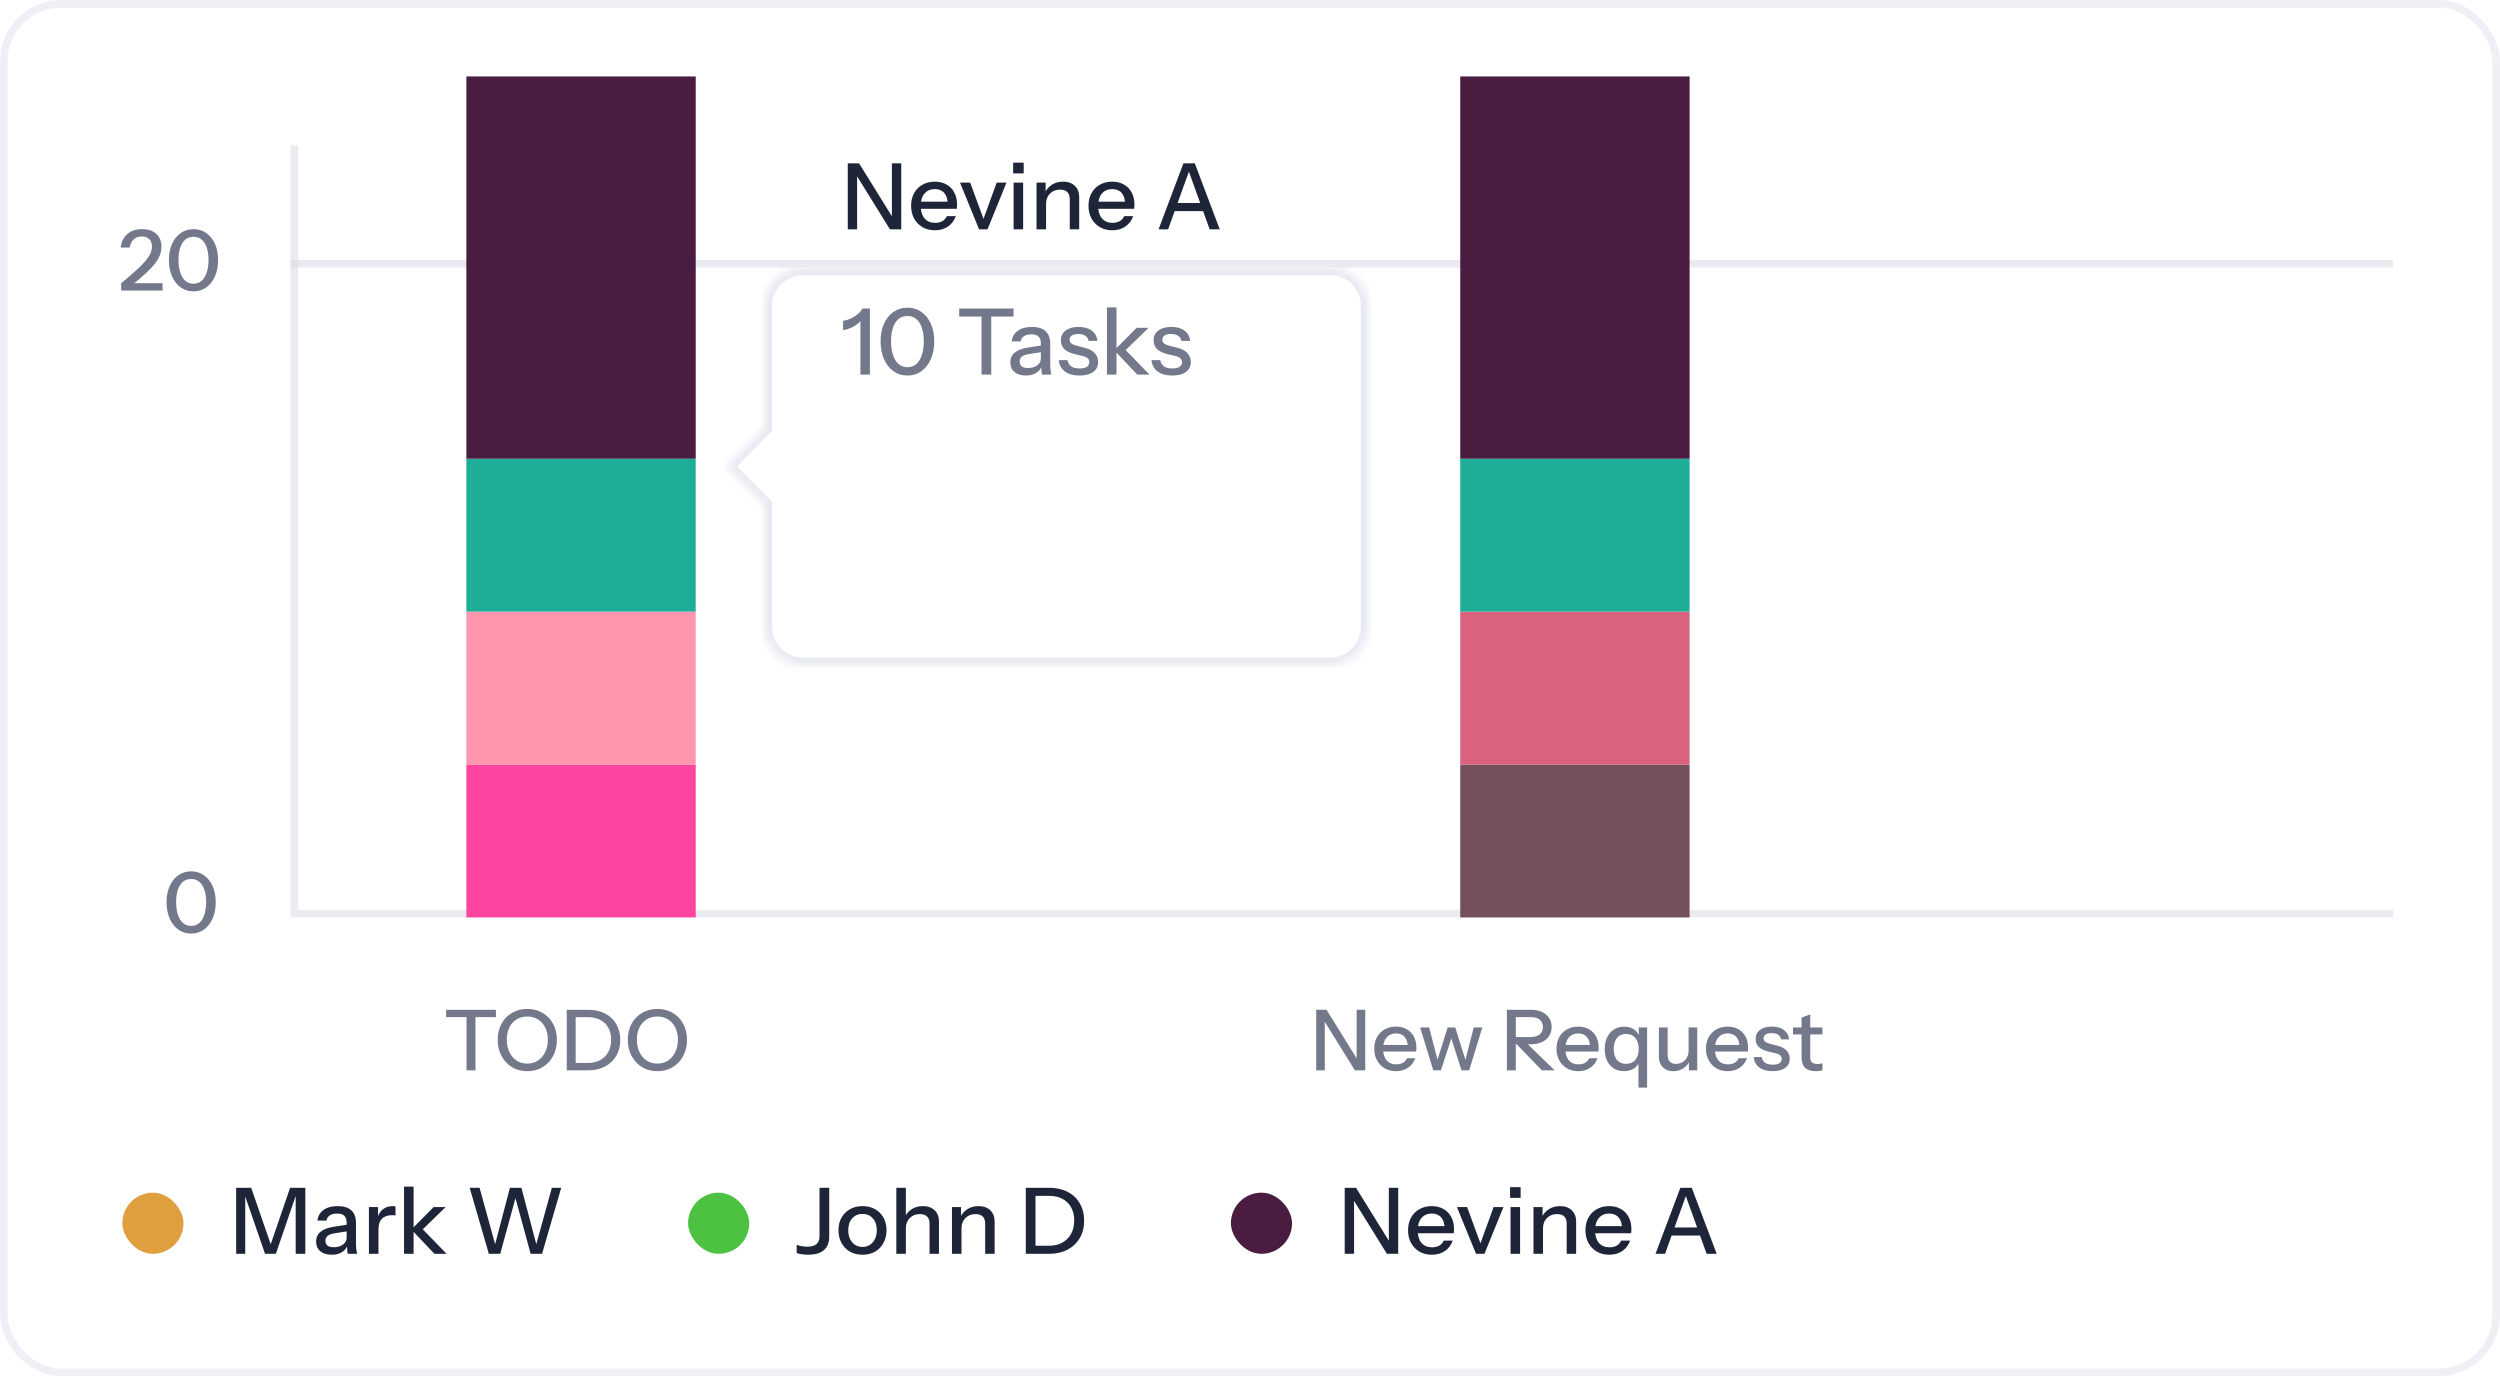 <svg width="327" height="180" viewBox="0 0 327 180" fill="none" xmlns="http://www.w3.org/2000/svg">
<rect x="0.5" y="0.5" width="326" height="179" rx="7.5" fill="white" stroke="#EEF0F5"/>
<path d="M30.888 164V155.36H32.856L35.736 163.688H35.088L37.944 155.36H39.936V164H38.676V155.876H38.868L36.084 164H34.668L31.884 155.948H32.076V164H30.888ZM45.496 164C45.456 163.848 45.428 163.68 45.412 163.496C45.404 163.312 45.4 163.088 45.4 162.824H45.34V159.908C45.34 159.516 45.24 159.224 45.04 159.032C44.848 158.832 44.54 158.732 44.116 158.732C43.708 158.732 43.38 158.812 43.132 158.972C42.892 159.132 42.752 159.36 42.712 159.656H41.524C41.58 159.08 41.84 158.62 42.304 158.276C42.768 157.932 43.388 157.76 44.164 157.76C44.964 157.76 45.564 157.948 45.964 158.324C46.364 158.692 46.564 159.236 46.564 159.956V162.824C46.564 163.008 46.576 163.196 46.6 163.388C46.624 163.58 46.66 163.784 46.708 164H45.496ZM43.384 164.12C42.76 164.12 42.264 163.968 41.896 163.664C41.528 163.352 41.344 162.932 41.344 162.404C41.344 161.86 41.536 161.432 41.92 161.12C42.312 160.8 42.872 160.584 43.6 160.472L45.616 160.148V161.024L43.792 161.312C43.384 161.376 43.076 161.484 42.868 161.636C42.668 161.788 42.568 162.008 42.568 162.296C42.568 162.576 42.66 162.788 42.844 162.932C43.036 163.068 43.312 163.136 43.672 163.136C44.152 163.136 44.548 163.02 44.86 162.788C45.18 162.556 45.34 162.264 45.34 161.912L45.496 162.8C45.352 163.224 45.096 163.552 44.728 163.784C44.36 164.008 43.912 164.12 43.384 164.12ZM48.255 164V157.88H49.443V159.404H49.503V164H48.255ZM49.503 160.808L49.347 159.356C49.491 158.836 49.739 158.44 50.091 158.168C50.443 157.896 50.863 157.76 51.351 157.76C51.535 157.76 51.663 157.776 51.735 157.808V158.984C51.695 158.968 51.639 158.96 51.567 158.96C51.495 158.952 51.407 158.948 51.303 158.948C50.703 158.948 50.251 159.104 49.947 159.416C49.651 159.728 49.503 160.192 49.503 160.808ZM52.849 164V155.204H54.097V164H52.849ZM56.821 164L53.809 160.82L56.725 157.88H58.297L54.985 161.096L55.045 160.532L58.417 164H56.821ZM63.939 164L61.431 155.36H62.727L64.923 163.316H64.611L66.699 155.36H68.199L70.299 163.316H69.987L72.183 155.36H73.407L70.899 164H69.411L67.299 156.26H67.551L65.427 164H63.939Z" fill="#1E2538"/>
<rect x="16" y="156" width="8" height="8" rx="4" fill="#E09F3E"/>
<path d="M105.692 164.12C105.388 164.12 105.096 164.096 104.816 164.048C104.536 164.008 104.332 163.956 104.204 163.892V162.812C104.38 162.884 104.592 162.944 104.84 162.992C105.088 163.04 105.34 163.064 105.596 163.064C106.124 163.064 106.52 162.956 106.784 162.74C107.056 162.516 107.192 162.164 107.192 161.684V155.36H108.464V161.732C108.464 162.532 108.228 163.132 107.756 163.532C107.284 163.924 106.596 164.12 105.692 164.12ZM112.813 164.12C112.189 164.12 111.641 163.984 111.169 163.712C110.697 163.432 110.329 163.052 110.065 162.572C109.801 162.084 109.669 161.532 109.669 160.916C109.669 160.292 109.801 159.744 110.065 159.272C110.337 158.8 110.705 158.432 111.169 158.168C111.641 157.896 112.189 157.76 112.813 157.76C113.445 157.76 113.997 157.896 114.469 158.168C114.941 158.432 115.305 158.8 115.561 159.272C115.825 159.744 115.957 160.292 115.957 160.916C115.957 161.532 115.825 162.084 115.561 162.572C115.305 163.052 114.941 163.432 114.469 163.712C113.997 163.984 113.445 164.12 112.813 164.12ZM112.813 163.1C113.189 163.1 113.513 163.008 113.785 162.824C114.065 162.64 114.285 162.384 114.445 162.056C114.605 161.728 114.685 161.344 114.685 160.904C114.685 160.248 114.509 159.732 114.157 159.356C113.813 158.972 113.365 158.78 112.813 158.78C112.269 158.78 111.821 158.972 111.469 159.356C111.125 159.74 110.953 160.256 110.953 160.904C110.953 161.344 111.029 161.728 111.181 162.056C111.341 162.384 111.561 162.64 111.841 162.824C112.129 163.008 112.453 163.1 112.813 163.1ZM117.239 164V155.36H118.487V164H117.239ZM121.583 164V160.064C121.583 159.64 121.475 159.324 121.259 159.116C121.051 158.908 120.739 158.804 120.323 158.804C119.963 158.804 119.643 158.884 119.363 159.044C119.091 159.204 118.875 159.424 118.715 159.704C118.563 159.984 118.487 160.316 118.487 160.7L118.331 159.236C118.531 158.78 118.839 158.42 119.255 158.156C119.671 157.892 120.155 157.76 120.707 157.76C121.363 157.76 121.879 157.944 122.255 158.312C122.631 158.68 122.819 159.168 122.819 159.776V164H121.583ZM124.517 164V157.88H125.705V159.32H125.765V164H124.517ZM128.861 164V160.064C128.861 159.64 128.753 159.324 128.537 159.116C128.329 158.908 128.017 158.804 127.601 158.804C127.241 158.804 126.921 158.884 126.641 159.044C126.369 159.204 126.153 159.424 125.993 159.704C125.841 159.984 125.765 160.316 125.765 160.7L125.609 159.236C125.809 158.78 126.117 158.42 126.533 158.156C126.949 157.892 127.433 157.76 127.985 157.76C128.641 157.76 129.157 157.944 129.533 158.312C129.909 158.68 130.097 159.168 130.097 159.776V164H128.861ZM134.941 164V162.944H137.209C137.897 162.944 138.485 162.804 138.973 162.524C139.469 162.244 139.849 161.856 140.113 161.36C140.377 160.864 140.509 160.288 140.509 159.632C140.509 158.984 140.377 158.42 140.113 157.94C139.857 157.46 139.481 157.088 138.985 156.824C138.497 156.552 137.905 156.416 137.209 156.416H134.953V155.36H137.209C138.137 155.36 138.945 155.536 139.633 155.888C140.321 156.24 140.853 156.74 141.229 157.388C141.613 158.028 141.805 158.784 141.805 159.656C141.805 160.528 141.613 161.292 141.229 161.948C140.845 162.596 140.309 163.1 139.621 163.46C138.941 163.82 138.141 164 137.221 164H134.941ZM134.173 164V155.36H135.445V164H134.173Z" fill="#1E2538"/>
<rect x="90" y="156" width="8" height="8" rx="4" fill="#4DC242"/>
<path d="M175.888 164V155.36H177.364L181.948 162.752L181.66 162.812V155.36H182.884V164H181.408L176.824 156.608L177.112 156.548V164H175.888ZM187.293 164.12C186.677 164.12 186.133 163.984 185.661 163.712C185.197 163.44 184.833 163.064 184.569 162.584C184.305 162.104 184.173 161.552 184.173 160.928C184.173 160.296 184.301 159.744 184.557 159.272C184.821 158.792 185.189 158.42 185.661 158.156C186.133 157.892 186.673 157.76 187.281 157.76C187.873 157.76 188.385 157.888 188.817 158.144C189.257 158.392 189.593 158.74 189.825 159.188C190.065 159.636 190.185 160.168 190.185 160.784C190.185 160.88 190.181 160.972 190.173 161.06C190.173 161.14 190.165 161.224 190.149 161.312H185.013V160.376H189.273L188.961 160.748C188.961 160.092 188.813 159.592 188.517 159.248C188.221 158.904 187.809 158.732 187.281 158.732C186.713 158.732 186.261 158.928 185.925 159.32C185.597 159.704 185.433 160.24 185.433 160.928C185.433 161.624 185.597 162.168 185.925 162.56C186.261 162.952 186.725 163.148 187.317 163.148C187.677 163.148 187.989 163.076 188.253 162.932C188.517 162.78 188.713 162.56 188.841 162.272H190.017C189.817 162.848 189.477 163.3 188.997 163.628C188.525 163.956 187.957 164.12 187.293 164.12ZM193.062 164L190.566 157.88H191.898L193.938 163.436H193.35L195.366 157.88H196.65L194.166 164H193.062ZM197.579 164V157.88H198.827V164H197.579ZM197.519 156.68V155.276H198.899V156.68H197.519ZM200.579 164V157.88H201.767V159.32H201.827V164H200.579ZM204.923 164V160.064C204.923 159.64 204.815 159.324 204.599 159.116C204.391 158.908 204.079 158.804 203.663 158.804C203.303 158.804 202.983 158.884 202.703 159.044C202.431 159.204 202.215 159.424 202.055 159.704C201.903 159.984 201.827 160.316 201.827 160.7L201.671 159.236C201.871 158.78 202.179 158.42 202.595 158.156C203.011 157.892 203.495 157.76 204.047 157.76C204.703 157.76 205.219 157.944 205.595 158.312C205.971 158.68 206.159 159.168 206.159 159.776V164H204.923ZM210.496 164.12C209.88 164.12 209.336 163.984 208.864 163.712C208.4 163.44 208.036 163.064 207.772 162.584C207.508 162.104 207.376 161.552 207.376 160.928C207.376 160.296 207.504 159.744 207.76 159.272C208.024 158.792 208.392 158.42 208.864 158.156C209.336 157.892 209.876 157.76 210.484 157.76C211.076 157.76 211.588 157.888 212.02 158.144C212.46 158.392 212.796 158.74 213.028 159.188C213.268 159.636 213.388 160.168 213.388 160.784C213.388 160.88 213.384 160.972 213.376 161.06C213.376 161.14 213.368 161.224 213.352 161.312H208.216V160.376H212.476L212.164 160.748C212.164 160.092 212.016 159.592 211.72 159.248C211.424 158.904 211.012 158.732 210.484 158.732C209.916 158.732 209.464 158.928 209.128 159.32C208.8 159.704 208.636 160.24 208.636 160.928C208.636 161.624 208.8 162.168 209.128 162.56C209.464 162.952 209.928 163.148 210.52 163.148C210.88 163.148 211.192 163.076 211.456 162.932C211.72 162.78 211.916 162.56 212.044 162.272H213.22C213.02 162.848 212.68 163.3 212.2 163.628C211.728 163.956 211.16 164.12 210.496 164.12ZM216.54 164L219.792 155.36H220.896L217.788 164H216.54ZM223.224 164L220.116 155.36H221.28L224.544 164H223.224ZM218.184 160.556H222.816V161.612H218.184V160.556Z" fill="#1E2538"/>
<rect x="161" y="156" width="8" height="8" rx="4" fill="#4A1C40"/>
<path d="M15.85 38V37.043C16.62 36.412 17.262 35.862 17.775 35.393C18.296 34.924 18.71 34.506 19.018 34.139C19.326 33.772 19.546 33.439 19.678 33.138C19.81 32.837 19.876 32.537 19.876 32.236C19.876 31.825 19.755 31.506 19.513 31.279C19.278 31.044 18.952 30.927 18.534 30.927C18.101 30.927 17.749 31.055 17.478 31.312C17.206 31.561 17.038 31.917 16.972 32.379H15.784C15.857 31.653 16.14 31.07 16.631 30.63C17.13 30.19 17.786 29.97 18.6 29.97C19.377 29.97 19.989 30.175 20.437 30.586C20.892 30.997 21.119 31.561 21.119 32.28C21.119 32.647 21.049 33.013 20.91 33.38C20.778 33.739 20.558 34.117 20.25 34.513C19.942 34.902 19.527 35.334 19.007 35.811C18.494 36.28 17.855 36.816 17.093 37.417L16.818 37.043H21.262V38H15.85ZM25.316 38.11C24.678 38.11 24.117 37.938 23.633 37.593C23.149 37.241 22.771 36.757 22.5 36.141C22.229 35.518 22.093 34.806 22.093 34.007C22.093 33.208 22.229 32.507 22.5 31.906C22.771 31.297 23.149 30.824 23.633 30.487C24.117 30.142 24.678 29.97 25.316 29.97C25.954 29.97 26.512 30.142 26.988 30.487C27.472 30.824 27.85 31.297 28.121 31.906C28.392 32.507 28.528 33.208 28.528 34.007C28.528 34.814 28.392 35.525 28.121 36.141C27.85 36.757 27.472 37.241 26.988 37.593C26.504 37.938 25.947 38.11 25.316 38.11ZM25.316 37.109C25.734 37.109 26.09 36.981 26.383 36.724C26.677 36.46 26.896 36.097 27.043 35.635C27.197 35.166 27.274 34.619 27.274 33.996C27.274 33.38 27.197 32.845 27.043 32.39C26.896 31.935 26.677 31.587 26.383 31.345C26.097 31.096 25.741 30.971 25.316 30.971C24.884 30.971 24.52 31.096 24.227 31.345C23.941 31.594 23.721 31.946 23.567 32.401C23.421 32.848 23.347 33.38 23.347 33.996C23.347 34.619 23.424 35.166 23.578 35.635C23.732 36.104 23.952 36.467 24.238 36.724C24.532 36.981 24.891 37.109 25.316 37.109Z" fill="#73788B"/>
<path d="M25.006 122.11C24.368 122.11 23.807 121.938 23.323 121.593C22.839 121.241 22.461 120.757 22.19 120.141C21.919 119.518 21.783 118.806 21.783 118.007C21.783 117.208 21.919 116.507 22.19 115.906C22.461 115.297 22.839 114.824 23.323 114.487C23.807 114.142 24.368 113.97 25.006 113.97C25.644 113.97 26.201 114.142 26.678 114.487C27.162 114.824 27.54 115.297 27.811 115.906C28.082 116.507 28.218 117.208 28.218 118.007C28.218 118.814 28.082 119.525 27.811 120.141C27.54 120.757 27.162 121.241 26.678 121.593C26.194 121.938 25.637 122.11 25.006 122.11ZM25.006 121.109C25.424 121.109 25.78 120.981 26.073 120.724C26.366 120.46 26.586 120.097 26.733 119.635C26.887 119.166 26.964 118.619 26.964 117.996C26.964 117.38 26.887 116.845 26.733 116.39C26.586 115.935 26.366 115.587 26.073 115.345C25.787 115.096 25.431 114.971 25.006 114.971C24.573 114.971 24.21 115.096 23.917 115.345C23.631 115.594 23.411 115.946 23.257 116.401C23.11 116.848 23.037 117.38 23.037 117.996C23.037 118.619 23.114 119.166 23.268 119.635C23.422 120.104 23.642 120.467 23.928 120.724C24.221 120.981 24.581 121.109 25.006 121.109Z" fill="#73788B"/>
<line opacity="0.5" x1="38.5" y1="19" x2="38.5" y2="119" stroke="#D6D9E5"/>
<line opacity="0.5" x1="38" y1="119.5" x2="313" y2="119.5" stroke="#D6D9E5"/>
<line opacity="0.5" x1="38" y1="34.5" x2="313" y2="34.5" stroke="#D6D9E5"/>
<path d="M61.025 140V133.037H58.352V132.08H64.864V133.037H62.191V140H61.025ZM68.973 140.11C68.408 140.11 67.891 140.011 67.422 139.813C66.953 139.608 66.546 139.322 66.201 138.955C65.856 138.588 65.585 138.156 65.387 137.657C65.196 137.158 65.101 136.608 65.101 136.007C65.101 135.215 65.266 134.515 65.596 133.906C65.926 133.297 66.381 132.824 66.96 132.487C67.547 132.142 68.214 131.97 68.962 131.97C69.725 131.97 70.396 132.142 70.975 132.487C71.554 132.824 72.009 133.297 72.339 133.906C72.676 134.515 72.845 135.219 72.845 136.018C72.845 136.612 72.746 137.162 72.548 137.668C72.357 138.167 72.09 138.599 71.745 138.966C71.4 139.325 70.99 139.608 70.513 139.813C70.044 140.011 69.53 140.11 68.973 140.11ZM68.962 139.12C69.49 139.12 69.956 138.988 70.359 138.724C70.762 138.453 71.078 138.082 71.305 137.613C71.54 137.144 71.657 136.605 71.657 135.996C71.657 135.395 71.543 134.867 71.316 134.412C71.089 133.95 70.773 133.594 70.37 133.345C69.967 133.088 69.497 132.96 68.962 132.96C68.427 132.96 67.957 133.088 67.554 133.345C67.158 133.594 66.846 133.946 66.619 134.401C66.399 134.856 66.289 135.387 66.289 135.996C66.289 136.612 66.403 137.155 66.63 137.624C66.857 138.093 67.169 138.46 67.565 138.724C67.968 138.988 68.434 139.12 68.962 139.12ZM74.836 140V139.032H76.915C77.546 139.032 78.085 138.904 78.532 138.647C78.987 138.39 79.335 138.035 79.577 137.58C79.819 137.125 79.94 136.597 79.94 135.996C79.94 135.402 79.819 134.885 79.577 134.445C79.343 134.005 78.998 133.664 78.543 133.422C78.096 133.173 77.553 133.048 76.915 133.048H74.847V132.08H76.915C77.766 132.08 78.507 132.241 79.137 132.564C79.768 132.887 80.256 133.345 80.6 133.939C80.952 134.526 81.128 135.219 81.128 136.018C81.128 136.817 80.952 137.518 80.6 138.119C80.248 138.713 79.757 139.175 79.126 139.505C78.503 139.835 77.77 140 76.926 140H74.836ZM74.132 140V132.08H75.298V140H74.132ZM85.989 140.11C85.424 140.11 84.907 140.011 84.438 139.813C83.968 139.608 83.561 139.322 83.217 138.955C82.872 138.588 82.601 138.156 82.403 137.657C82.212 137.158 82.117 136.608 82.117 136.007C82.117 135.215 82.282 134.515 82.612 133.906C82.942 133.297 83.396 132.824 83.976 132.487C84.562 132.142 85.23 131.97 85.978 131.97C86.74 131.97 87.411 132.142 87.991 132.487C88.57 132.824 89.025 133.297 89.355 133.906C89.692 134.515 89.861 135.219 89.861 136.018C89.861 136.612 89.762 137.162 89.564 137.668C89.373 138.167 89.105 138.599 88.761 138.966C88.416 139.325 88.005 139.608 87.529 139.813C87.059 140.011 86.546 140.11 85.989 140.11ZM85.978 139.12C86.506 139.12 86.971 138.988 87.375 138.724C87.778 138.453 88.093 138.082 88.321 137.613C88.555 137.144 88.673 136.605 88.673 135.996C88.673 135.395 88.559 134.867 88.332 134.412C88.104 133.95 87.789 133.594 87.386 133.345C86.982 133.088 86.513 132.96 85.978 132.96C85.442 132.96 84.973 133.088 84.57 133.345C84.174 133.594 83.862 133.946 83.635 134.401C83.415 134.856 83.305 135.387 83.305 135.996C83.305 136.612 83.418 137.155 83.646 137.624C83.873 138.093 84.185 138.46 84.581 138.724C84.984 138.988 85.45 139.12 85.978 139.12Z" fill="#73788B"/>
<rect x="61" y="100" width="30" height="20" fill="#FF449F"/>
<rect x="61" y="80" width="30" height="20" fill="#FF96AD"/>
<rect x="61" y="60" width="30" height="20" fill="#1EAE98"/>
<rect x="61" y="10" width="30" height="50" fill="#4A1C40"/>
<path d="M172.159 140V132.08H173.512L177.714 138.856L177.45 138.911V132.08H178.572V140H177.219L173.017 133.224L173.281 133.169V140H172.159ZM182.614 140.11C182.049 140.11 181.55 139.985 181.118 139.736C180.692 139.487 180.359 139.142 180.117 138.702C179.875 138.262 179.754 137.756 179.754 137.184C179.754 136.605 179.871 136.099 180.106 135.666C180.348 135.226 180.685 134.885 181.118 134.643C181.55 134.401 182.045 134.28 182.603 134.28C183.145 134.28 183.615 134.397 184.011 134.632C184.414 134.859 184.722 135.178 184.935 135.589C185.155 136 185.265 136.487 185.265 137.052C185.265 137.14 185.261 137.224 185.254 137.305C185.254 137.378 185.246 137.455 185.232 137.536H180.524V136.678H184.429L184.143 137.019C184.143 136.418 184.007 135.959 183.736 135.644C183.464 135.329 183.087 135.171 182.603 135.171C182.082 135.171 181.668 135.351 181.36 135.71C181.059 136.062 180.909 136.553 180.909 137.184C180.909 137.822 181.059 138.321 181.36 138.68C181.668 139.039 182.093 139.219 182.636 139.219C182.966 139.219 183.252 139.153 183.494 139.021C183.736 138.882 183.915 138.68 184.033 138.416H185.111C184.927 138.944 184.616 139.358 184.176 139.659C183.743 139.96 183.222 140.11 182.614 140.11ZM187.472 140L185.756 134.39H186.933L188.099 138.9H187.934L189.353 134.39H190.343L191.762 138.9H191.608L192.763 134.39H193.885L192.169 140H191.168L189.749 135.567H189.914L188.473 140H187.472ZM197.102 140V132.08H200.226C200.798 132.08 201.285 132.175 201.689 132.366C202.092 132.549 202.404 132.81 202.624 133.147C202.844 133.477 202.954 133.869 202.954 134.324C202.954 134.779 202.844 135.175 202.624 135.512C202.404 135.849 202.092 136.113 201.689 136.304C201.285 136.495 200.798 136.59 200.226 136.59H197.982V135.644H200.193C200.721 135.644 201.12 135.53 201.392 135.303C201.67 135.068 201.81 134.746 201.81 134.335C201.81 133.924 201.674 133.605 201.403 133.378C201.131 133.151 200.728 133.037 200.193 133.037H198.268V140H197.102ZM201.678 140L197.817 136.007H199.236L203.35 140H201.678ZM206.451 140.11C205.886 140.11 205.387 139.985 204.955 139.736C204.529 139.487 204.196 139.142 203.954 138.702C203.712 138.262 203.591 137.756 203.591 137.184C203.591 136.605 203.708 136.099 203.943 135.666C204.185 135.226 204.522 134.885 204.955 134.643C205.387 134.401 205.882 134.28 206.44 134.28C206.982 134.28 207.452 134.397 207.848 134.632C208.251 134.859 208.559 135.178 208.772 135.589C208.992 136 209.102 136.487 209.102 137.052C209.102 137.14 209.098 137.224 209.091 137.305C209.091 137.378 209.083 137.455 209.069 137.536H204.361V136.678H208.266L207.98 137.019C207.98 136.418 207.844 135.959 207.573 135.644C207.301 135.329 206.924 135.171 206.44 135.171C205.919 135.171 205.505 135.351 205.197 135.71C204.896 136.062 204.746 136.553 204.746 137.184C204.746 137.822 204.896 138.321 205.197 138.68C205.505 139.039 205.93 139.219 206.473 139.219C206.803 139.219 207.089 139.153 207.331 139.021C207.573 138.882 207.752 138.68 207.87 138.416H208.948C208.764 138.944 208.453 139.358 208.013 139.659C207.58 139.96 207.059 140.11 206.451 140.11ZM214.308 142.255V138.713L214.462 138.746C214.345 139.164 214.103 139.498 213.736 139.747C213.369 139.989 212.929 140.11 212.416 140.11C211.91 140.11 211.466 139.993 211.085 139.758C210.711 139.516 210.418 139.179 210.205 138.746C210 138.306 209.897 137.796 209.897 137.217C209.897 136.63 210.003 136.117 210.216 135.677C210.429 135.237 210.726 134.896 211.107 134.654C211.488 134.412 211.936 134.291 212.449 134.291C212.984 134.291 213.424 134.419 213.769 134.676C214.121 134.925 214.352 135.277 214.462 135.732L214.352 135.754V134.39H215.441V142.255H214.308ZM212.702 139.153C213.215 139.153 213.615 138.981 213.901 138.636C214.194 138.284 214.341 137.8 214.341 137.184C214.341 136.583 214.194 136.11 213.901 135.765C213.608 135.413 213.204 135.237 212.691 135.237C212.185 135.237 211.789 135.413 211.503 135.765C211.217 136.11 211.074 136.594 211.074 137.217C211.074 137.826 211.217 138.302 211.503 138.647C211.796 138.984 212.196 139.153 212.702 139.153ZM218.876 140.11C218.502 140.11 218.172 140.033 217.886 139.879C217.6 139.718 217.376 139.498 217.215 139.219C217.061 138.94 216.984 138.621 216.984 138.262V134.39H218.128V137.998C218.128 138.387 218.223 138.676 218.414 138.867C218.605 139.058 218.876 139.153 219.228 139.153C219.543 139.153 219.822 139.08 220.064 138.933C220.313 138.786 220.508 138.585 220.647 138.328C220.794 138.064 220.867 137.76 220.867 137.415L221.01 138.757C220.827 139.168 220.544 139.498 220.163 139.747C219.789 139.989 219.36 140.11 218.876 140.11ZM220.911 140V138.68H220.867V134.39H222V140H220.911ZM226.001 140.11C225.437 140.11 224.938 139.985 224.505 139.736C224.08 139.487 223.746 139.142 223.504 138.702C223.262 138.262 223.141 137.756 223.141 137.184C223.141 136.605 223.259 136.099 223.493 135.666C223.735 135.226 224.073 134.885 224.505 134.643C224.938 134.401 225.433 134.28 225.99 134.28C226.533 134.28 227.002 134.397 227.398 134.632C227.802 134.859 228.11 135.178 228.322 135.589C228.542 136 228.652 136.487 228.652 137.052C228.652 137.14 228.649 137.224 228.641 137.305C228.641 137.378 228.634 137.455 228.619 137.536H223.911V136.678H227.816L227.53 137.019C227.53 136.418 227.395 135.959 227.123 135.644C226.852 135.329 226.474 135.171 225.99 135.171C225.47 135.171 225.055 135.351 224.747 135.71C224.447 136.062 224.296 136.553 224.296 137.184C224.296 137.822 224.447 138.321 224.747 138.68C225.055 139.039 225.481 139.219 226.023 139.219C226.353 139.219 226.639 139.153 226.881 139.021C227.123 138.882 227.303 138.68 227.42 138.416H228.498C228.315 138.944 228.003 139.358 227.563 139.659C227.131 139.96 226.61 140.11 226.001 140.11ZM231.868 140.11C231.135 140.11 230.552 139.949 230.119 139.626C229.686 139.303 229.441 138.849 229.382 138.262H230.438C230.489 138.585 230.636 138.834 230.878 139.01C231.127 139.179 231.465 139.263 231.89 139.263C232.264 139.263 232.55 139.197 232.748 139.065C232.946 138.933 233.045 138.746 233.045 138.504C233.045 138.328 232.986 138.181 232.869 138.064C232.759 137.939 232.539 137.837 232.209 137.756L231.307 137.547C230.742 137.408 230.321 137.202 230.042 136.931C229.771 136.652 229.635 136.311 229.635 135.908C229.635 135.402 229.822 135.006 230.196 134.72C230.577 134.427 231.098 134.28 231.758 134.28C232.411 134.28 232.935 134.427 233.331 134.72C233.734 135.013 233.962 135.424 234.013 135.952H232.957C232.913 135.688 232.785 135.486 232.572 135.347C232.367 135.2 232.084 135.127 231.725 135.127C231.388 135.127 231.127 135.189 230.944 135.314C230.768 135.431 230.68 135.596 230.68 135.809C230.68 135.985 230.746 136.132 230.878 136.249C231.017 136.366 231.245 136.465 231.56 136.546L232.484 136.777C233.019 136.909 233.423 137.125 233.694 137.426C233.965 137.719 234.101 138.075 234.101 138.493C234.101 138.999 233.903 139.395 233.507 139.681C233.118 139.967 232.572 140.11 231.868 140.11ZM237.538 140.11C236.885 140.11 236.405 139.96 236.097 139.659C235.796 139.351 235.646 138.9 235.646 138.306V133.103L236.779 132.674V138.317C236.779 138.61 236.856 138.827 237.01 138.966C237.164 139.105 237.413 139.175 237.758 139.175C237.89 139.175 238.007 139.164 238.11 139.142C238.212 139.12 238.3 139.094 238.374 139.065V139.989C238.293 140.026 238.179 140.055 238.033 140.077C237.886 140.099 237.721 140.11 237.538 140.11ZM234.524 135.303V134.39H238.374V135.303H234.524Z" fill="#73788B"/>
<rect x="191" y="100" width="30" height="20" fill="#754F5B"/>
<rect x="191" y="80" width="30" height="20" fill="#DA627D"/>
<rect x="191" y="60" width="30" height="20" fill="#1EAE98"/>
<rect x="191" y="10" width="30" height="50" fill="#4A1C40"/>
<g filter="url(#filter0_d_25416_34310)">
<mask id="path-23-inside-1_25416_34310" fill="white">
<path fill-rule="evenodd" clip-rule="evenodd" d="M105 10C102.239 10 100 12.239 100 15V30.948L95 36L100 41.052V57C100 59.761 102.239 62 105 62H173.996C176.757 62 178.996 59.761 178.996 57V15C178.996 12.239 176.757 10 173.996 10H105Z"/>
</mask>
<path fill-rule="evenodd" clip-rule="evenodd" d="M105 10C102.239 10 100 12.239 100 15V30.948L95 36L100 41.052V57C100 59.761 102.239 62 105 62H173.996C176.757 62 178.996 59.761 178.996 57V15C178.996 12.239 176.757 10 173.996 10H105Z" fill="white"/>
<path d="M100 30.948L100.711 31.652L101 31.359V30.948H100ZM95 36L94.289 35.297L93.593 36L94.289 36.703L95 36ZM100 41.052H101V40.641L100.711 40.348L100 41.052ZM101 15C101 12.791 102.791 11 105 11V9C101.686 9 99 11.686 99 15H101ZM101 30.948V15H99V30.948H101ZM95.711 36.703L100.711 31.652L99.289 30.245L94.289 35.297L95.711 36.703ZM100.711 40.348L95.711 35.297L94.289 36.703L99.289 41.755L100.711 40.348ZM101 57V41.052H99V57H101ZM105 61C102.791 61 101 59.209 101 57H99C99 60.314 101.686 63 105 63V61ZM173.996 61H105V63H173.996V61ZM177.996 57C177.996 59.209 176.205 61 173.996 61V63C177.309 63 179.996 60.314 179.996 57H177.996ZM177.996 15V57H179.996V15H177.996ZM173.996 11C176.205 11 177.996 12.791 177.996 15H179.996C179.996 11.686 177.309 9 173.996 9V11ZM105 11H173.996V9H105V11Z" fill="#E8EAF2" mask="url(#path-23-inside-1_25416_34310)"/>
</g>
<path d="M112.544 49V41.548L112.772 41.644C112.668 41.868 112.488 42.088 112.232 42.304C111.976 42.52 111.68 42.708 111.344 42.868C111.008 43.02 110.652 43.128 110.276 43.192V41.968C110.628 41.912 110.972 41.808 111.308 41.656C111.644 41.496 111.944 41.304 112.208 41.08C112.472 40.848 112.668 40.608 112.796 40.36H113.78V49H112.544ZM118.696 49.12C118 49.12 117.388 48.932 116.86 48.556C116.332 48.172 115.92 47.644 115.624 46.972C115.328 46.292 115.18 45.516 115.18 44.644C115.18 43.772 115.328 43.008 115.624 42.352C115.92 41.688 116.332 41.172 116.86 40.804C117.388 40.428 118 40.24 118.696 40.24C119.392 40.24 120 40.428 120.52 40.804C121.048 41.172 121.46 41.688 121.756 42.352C122.052 43.008 122.2 43.772 122.2 44.644C122.2 45.524 122.052 46.3 121.756 46.972C121.46 47.644 121.048 48.172 120.52 48.556C119.992 48.932 119.384 49.12 118.696 49.12ZM118.696 48.028C119.152 48.028 119.54 47.888 119.86 47.608C120.18 47.32 120.42 46.924 120.58 46.42C120.748 45.908 120.832 45.312 120.832 44.632C120.832 43.96 120.748 43.376 120.58 42.88C120.42 42.384 120.18 42.004 119.86 41.74C119.548 41.468 119.16 41.332 118.696 41.332C118.224 41.332 117.828 41.468 117.508 41.74C117.196 42.012 116.956 42.396 116.788 42.892C116.628 43.38 116.548 43.96 116.548 44.632C116.548 45.312 116.632 45.908 116.8 46.42C116.968 46.932 117.208 47.328 117.52 47.608C117.84 47.888 118.232 48.028 118.696 48.028ZM128.382 49V41.404H125.466V40.36H132.57V41.404H129.654V49H128.382ZM136.301 49C136.261 48.848 136.233 48.68 136.217 48.496C136.209 48.312 136.205 48.088 136.205 47.824H136.145V44.908C136.145 44.516 136.045 44.224 135.845 44.032C135.653 43.832 135.345 43.732 134.921 43.732C134.513 43.732 134.185 43.812 133.937 43.972C133.697 44.132 133.557 44.36 133.517 44.656H132.329C132.385 44.08 132.645 43.62 133.109 43.276C133.573 42.932 134.193 42.76 134.969 42.76C135.769 42.76 136.369 42.948 136.769 43.324C137.169 43.692 137.369 44.236 137.369 44.956V47.824C137.369 48.008 137.381 48.196 137.405 48.388C137.429 48.58 137.465 48.784 137.513 49H136.301ZM134.189 49.12C133.565 49.12 133.069 48.968 132.701 48.664C132.333 48.352 132.149 47.932 132.149 47.404C132.149 46.86 132.341 46.432 132.725 46.12C133.117 45.8 133.677 45.584 134.405 45.472L136.421 45.148V46.024L134.597 46.312C134.189 46.376 133.881 46.484 133.673 46.636C133.473 46.788 133.373 47.008 133.373 47.296C133.373 47.576 133.465 47.788 133.649 47.932C133.841 48.068 134.117 48.136 134.477 48.136C134.957 48.136 135.353 48.02 135.665 47.788C135.985 47.556 136.145 47.264 136.145 46.912L136.301 47.8C136.157 48.224 135.901 48.552 135.533 48.784C135.165 49.008 134.717 49.12 134.189 49.12ZM141.197 49.12C140.397 49.12 139.761 48.944 139.289 48.592C138.817 48.24 138.549 47.744 138.485 47.104H139.637C139.693 47.456 139.853 47.728 140.117 47.92C140.389 48.104 140.757 48.196 141.221 48.196C141.629 48.196 141.941 48.124 142.157 47.98C142.373 47.836 142.481 47.632 142.481 47.368C142.481 47.176 142.417 47.016 142.289 46.888C142.169 46.752 141.929 46.64 141.569 46.552L140.585 46.324C139.969 46.172 139.509 45.948 139.205 45.652C138.909 45.348 138.761 44.976 138.761 44.536C138.761 43.984 138.965 43.552 139.373 43.24C139.789 42.92 140.357 42.76 141.077 42.76C141.789 42.76 142.361 42.92 142.793 43.24C143.233 43.56 143.481 44.008 143.537 44.584H142.385C142.337 44.296 142.197 44.076 141.965 43.924C141.741 43.764 141.433 43.684 141.041 43.684C140.673 43.684 140.389 43.752 140.189 43.888C139.997 44.016 139.901 44.196 139.901 44.428C139.901 44.62 139.973 44.78 140.117 44.908C140.269 45.036 140.517 45.144 140.861 45.232L141.869 45.484C142.453 45.628 142.893 45.864 143.189 46.192C143.485 46.512 143.633 46.9 143.633 47.356C143.633 47.908 143.417 48.34 142.985 48.652C142.561 48.964 141.965 49.12 141.197 49.12ZM144.79 49V40.204H146.038V49H144.79ZM148.762 49L145.75 45.82L148.666 42.88H150.238L146.926 46.096L146.986 45.532L150.358 49H148.762ZM153.326 49.12C152.526 49.12 151.89 48.944 151.418 48.592C150.946 48.24 150.678 47.744 150.614 47.104H151.766C151.822 47.456 151.982 47.728 152.246 47.92C152.518 48.104 152.886 48.196 153.35 48.196C153.758 48.196 154.07 48.124 154.286 47.98C154.502 47.836 154.61 47.632 154.61 47.368C154.61 47.176 154.546 47.016 154.418 46.888C154.298 46.752 154.058 46.64 153.698 46.552L152.714 46.324C152.098 46.172 151.638 45.948 151.334 45.652C151.038 45.348 150.89 44.976 150.89 44.536C150.89 43.984 151.094 43.552 151.502 43.24C151.918 42.92 152.486 42.76 153.206 42.76C153.918 42.76 154.49 42.92 154.922 43.24C155.362 43.56 155.61 44.008 155.666 44.584H154.514C154.466 44.296 154.326 44.076 154.094 43.924C153.87 43.764 153.562 43.684 153.17 43.684C152.802 43.684 152.518 43.752 152.318 43.888C152.126 44.016 152.03 44.196 152.03 44.428C152.03 44.62 152.102 44.78 152.246 44.908C152.398 45.036 152.646 45.144 152.99 45.232L153.998 45.484C154.582 45.628 155.022 45.864 155.318 46.192C155.614 46.512 155.762 46.9 155.762 47.356C155.762 47.908 155.546 48.34 155.114 48.652C154.69 48.964 154.094 49.12 153.326 49.12Z" fill="#73788B"/>
<path d="M110.888 30V21.36H112.364L116.948 28.752L116.66 28.812V21.36H117.884V30H116.408L111.824 22.608L112.112 22.548V30H110.888ZM122.293 30.12C121.677 30.12 121.133 29.984 120.661 29.712C120.197 29.44 119.833 29.064 119.569 28.584C119.305 28.104 119.173 27.552 119.173 26.928C119.173 26.296 119.301 25.744 119.557 25.272C119.821 24.792 120.189 24.42 120.661 24.156C121.133 23.892 121.673 23.76 122.281 23.76C122.873 23.76 123.385 23.888 123.817 24.144C124.257 24.392 124.593 24.74 124.825 25.188C125.065 25.636 125.185 26.168 125.185 26.784C125.185 26.88 125.181 26.972 125.173 27.06C125.173 27.14 125.165 27.224 125.149 27.312H120.013V26.376H124.273L123.961 26.748C123.961 26.092 123.813 25.592 123.517 25.248C123.221 24.904 122.809 24.732 122.281 24.732C121.713 24.732 121.261 24.928 120.925 25.32C120.597 25.704 120.433 26.24 120.433 26.928C120.433 27.624 120.597 28.168 120.925 28.56C121.261 28.952 121.725 29.148 122.317 29.148C122.677 29.148 122.989 29.076 123.253 28.932C123.517 28.78 123.713 28.56 123.841 28.272H125.017C124.817 28.848 124.477 29.3 123.997 29.628C123.525 29.956 122.957 30.12 122.293 30.12ZM128.062 30L125.566 23.88H126.898L128.938 29.436H128.35L130.366 23.88H131.65L129.166 30H128.062ZM132.579 30V23.88H133.827V30H132.579ZM132.519 22.68V21.276H133.899V22.68H132.519ZM135.579 30V23.88H136.767V25.32H136.827V30H135.579ZM139.923 30V26.064C139.923 25.64 139.815 25.324 139.599 25.116C139.391 24.908 139.079 24.804 138.663 24.804C138.303 24.804 137.983 24.884 137.703 25.044C137.431 25.204 137.215 25.424 137.055 25.704C136.903 25.984 136.827 26.316 136.827 26.7L136.671 25.236C136.871 24.78 137.179 24.42 137.595 24.156C138.011 23.892 138.495 23.76 139.047 23.76C139.703 23.76 140.219 23.944 140.595 24.312C140.971 24.68 141.159 25.168 141.159 25.776V30H139.923ZM145.496 30.12C144.88 30.12 144.336 29.984 143.864 29.712C143.4 29.44 143.036 29.064 142.772 28.584C142.508 28.104 142.376 27.552 142.376 26.928C142.376 26.296 142.504 25.744 142.76 25.272C143.024 24.792 143.392 24.42 143.864 24.156C144.336 23.892 144.876 23.76 145.484 23.76C146.076 23.76 146.588 23.888 147.02 24.144C147.46 24.392 147.796 24.74 148.028 25.188C148.268 25.636 148.388 26.168 148.388 26.784C148.388 26.88 148.384 26.972 148.376 27.06C148.376 27.14 148.368 27.224 148.352 27.312H143.216V26.376H147.476L147.164 26.748C147.164 26.092 147.016 25.592 146.72 25.248C146.424 24.904 146.012 24.732 145.484 24.732C144.916 24.732 144.464 24.928 144.128 25.32C143.8 25.704 143.636 26.24 143.636 26.928C143.636 27.624 143.8 28.168 144.128 28.56C144.464 28.952 144.928 29.148 145.52 29.148C145.88 29.148 146.192 29.076 146.456 28.932C146.72 28.78 146.916 28.56 147.044 28.272H148.22C148.02 28.848 147.68 29.3 147.2 29.628C146.728 29.956 146.16 30.12 145.496 30.12ZM151.54 30L154.792 21.36H155.896L152.788 30H151.54ZM158.224 30L155.116 21.36H156.28L159.544 30H158.224ZM153.184 26.556H157.816V27.612H153.184V26.556Z" fill="#1E2538"/>
<defs>
<filter id="filter0_d_25416_34310" x="70" y="10" width="133.996" height="102" filterUnits="userSpaceOnUse" color-interpolation-filters="sRGB">
<feFlood flood-opacity="0" result="BackgroundImageFix"/>
<feColorMatrix in="SourceAlpha" type="matrix" values="0 0 0 0 0 0 0 0 0 0 0 0 0 0 0 0 0 0 127 0" result="hardAlpha"/>
<feOffset dy="25"/>
<feGaussianBlur stdDeviation="12.5"/>
<feColorMatrix type="matrix" values="0 0 0 0 0 0 0 0 0 0 0 0 0 0 0 0 0 0 0.15 0"/>
<feBlend mode="normal" in2="BackgroundImageFix" result="effect1_dropShadow_25416_34310"/>
<feBlend mode="normal" in="SourceGraphic" in2="effect1_dropShadow_25416_34310" result="shape"/>
</filter>
</defs>
</svg>
